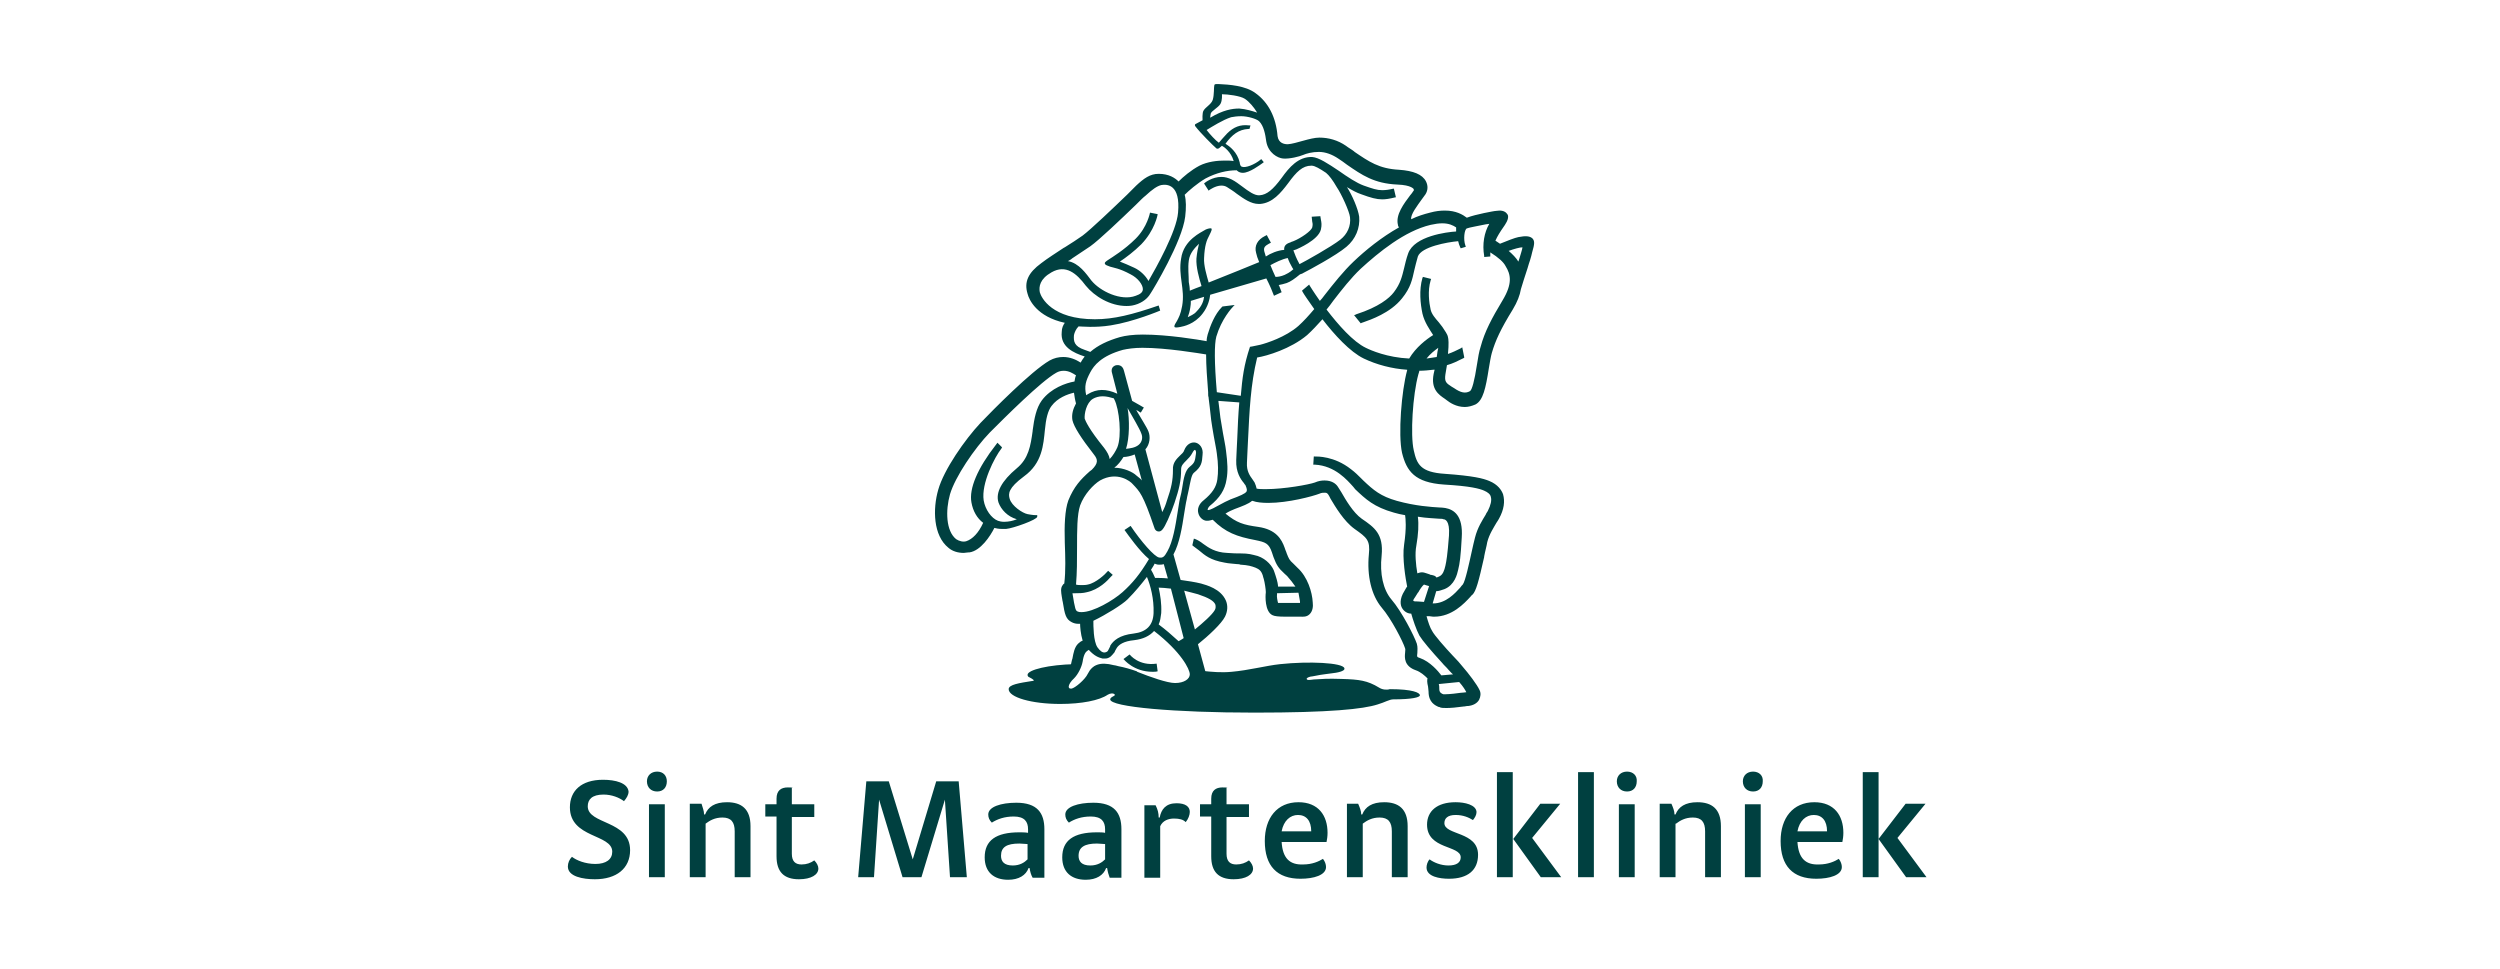 <?xml version="1.0" encoding="UTF-8"?> <svg xmlns="http://www.w3.org/2000/svg" xmlns:xlink="http://www.w3.org/1999/xlink" version="1.1" id="Laag_1" x="0px" y="0px" viewBox="0 0 490 190" style="enable-background:new 0 0 490 190;" xml:space="preserve"> <style type="text/css"> .st0{fill-rule:evenodd;clip-rule:evenodd;fill:#009EDB;} .st1{fill-rule:evenodd;clip-rule:evenodd;fill:#009BD9;} .st2{fill-rule:evenodd;clip-rule:evenodd;fill:#9ED2F1;} .st3{fill-rule:evenodd;clip-rule:evenodd;fill:#0066AB;} .st4{fill-rule:evenodd;clip-rule:evenodd;fill:#B4D88B;} .st5{fill-rule:evenodd;clip-rule:evenodd;fill:#005288;} .st6{filter:url(#Adobe_OpacityMaskFilter);} .st7{fill-rule:evenodd;clip-rule:evenodd;fill:#FFFFFF;} .st8{mask:url(#b_00000176758180223121970060000016398926334510366123_);fill-rule:evenodd;clip-rule:evenodd;fill:#005288;} .st9{fill:#AB1269;} .st10{fill:#E5A613;} .st11{fill:#F59D2D;} .st12{fill:#002D5D;} .st13{fill:none;} .st14{fill-rule:evenodd;clip-rule:evenodd;fill:#0193B1;} .st15{fill:#1E1C21;} .st16{fill:#201E23;} .st17{fill:#0571B2;} .st18{fill:#9E186D;} .st19{fill:#BE7C9C;} .st20{fill:#80C9E9;} .st21{fill:#14AADF;} .st22{fill:#81C8E8;} .st23{fill:#12ABDF;} .st24{fill:#DBBACB;} .st25{fill:#1D1B20;} .st26{fill:#1D1B1F;} .st27{fill:#1A181D;} .st28{fill:#53257F;} .st29{fill:#E47335;} .st30{fill:#5DC2EF;} .st31{fill:#E62D44;} .st32{fill:#00273E;} .st33{fill:#A8CA5E;} .st34{fill-rule:evenodd;clip-rule:evenodd;fill:#004040;} </style> <g> <g transform="translate(-46, 0)"> <g transform="translate(0, 0.773)"> <g transform="translate(46, 0)"> <path class="st34" d="M270.3,134c-2.3-1.4-3.9-1.6-7.3-1.7c-2.9-0.1-3.7,0-5.5,0.1c-0.8,0.1-1.3,0.2-1.4-0.1 c0-0.3,0.8-0.5,1.1-0.5c0.5-0.1,1-0.2,1.6-0.3c0.9-0.1,1.2-0.2,2.2-0.3c1-0.1,2.7-0.4,2.5-1c-0.3-1.1-7-1.4-12.6-0.8 c-2.8,0.3-6.1,1.2-9.5,1.5c-4.1,0.4-7.6-0.8-7.6,0.1c0,0.3-1.9,2.5-1.5,2.8c-4,0.2-4.5-0.4-7.8-0.7c-1.2,0-2.8-0.9-2.8-1.5 c0-0.9-2.2-1.6-5.3-2c-0.6-0.1-1.1,0.2-1.7,0.2c-0.5,0-2.7,5.6-6.4,4.7c-0.5-0.1,3.6-5.1,3.1-5.1c-0.3,0-0.3,0-0.7,0 c-5.1,0.1-9.3,1.1-9.3,2.1c0,0.2,0.1,0.4,0.4,0.5c0.6,0.3,1.2,0.7,0.5,0.7c-2.5,0.4-4.6,0.7-4.6,1.6c0,1.6,4.5,2.9,10.1,2.9 c4.2,0,7.7-0.7,9.3-1.8c1-0.6,1.9,0,1.1,0.3c-0.4,0.2-0.6,0.4-0.6,0.6c0,1.5,12.7,2.6,28.3,2.6c14.8,0,21.3-0.7,24.1-1.6 c1.4-0.4,2.3-1,3.1-1c3.7,0,5.2-0.4,5.2-0.8c0-0.5-1.4-1.2-5.9-1.2C271.8,134.5,270.9,134.4,270.3,134"></path> <path class="st34" d="M300.4,46c-0.5-0.5-1.3-0.6-2.8-0.3c-0.6,0.1-2.4,0.8-3.6,1.3c-0.3-0.2-0.6-0.4-0.9-0.6 c0.4-0.9,0.9-1.7,1.6-2.7c0.2-0.3,1.2-1.6,0.8-2.4c-0.3-0.5-0.8-0.8-1.6-0.8c-0.4,0-0.7,0.1-1,0.1c0,0-3.6,0.6-5.4,1.3 c-0.8-0.6-2.1-1.4-4.3-1.4c-0.9,0-1.8,0.1-2.9,0.4c-1.2,0.3-2.5,0.7-3.7,1.3c-0.2-0.9,1.3-2.8,2-3.8c0.3-0.4,0.6-0.8,0.8-1.1 c0.5-0.8,0.5-1.7,0.1-2.5c-0.7-1.4-2.5-2.1-5.3-2.3c-3.9-0.2-5.9-1.6-8.7-3.5l-0.1-0.1c-0.5-0.4-1.1-0.7-1.6-1.1 c-1.6-1.1-3.4-1.6-5.2-1.6c-1.8,0-4.6,1.2-6.2,1.3c-0.7,0-1.8-0.2-2-1.6c-0.3-3.7-1.8-6.6-4.3-8.4c-2-1.5-5.2-1.7-7.3-1.8 c-0.6,0-0.8,0-0.8,0.3c-0.1,0.3,0,1.8-0.3,2.8c-0.3,0.9-1.4,1.4-1.8,2.1c-0.3,0.4-0.2,1.9-0.2,1.9s-1.1,0.6-1.3,0.7 c-0.3,0.1-0.2,0.4-0.1,0.5c0.9,1.2,3.5,3.8,4.1,4.3c0.1,0.1,0.3,0.1,0.5,0c0.1-0.1,0.4-0.3,0.6-0.5c0.4,0.2,1.8,1.2,2.3,3 c-0.5-0.1-1.1-0.1-1.8-0.1c-1.4,0-3.3,0.2-4.9,1c-1.7,0.9-3.2,2.2-4.1,3.1c-0.7-0.7-1.9-1.5-3.9-1.5c-1.7,0-2.9,0.9-4.4,2.3 c-0.3,0.3-1.8,1.8-1.8,1.8c-2.7,2.6-7.1,6.8-8.7,8c-1,0.7-2.2,1.5-3.5,2.3l-0.2,0.1c-1.5,1-3.1,2-4.4,3c-2.6,1.9-3.4,3.7-2.7,6 c0.3,1.2,1.8,4.5,7.3,5.7c-0.3,0.4-0.6,1-0.6,1.8c-0.3,2.9,2.3,4.1,4.5,4.8c-0.3,0.4-0.6,0.8-0.8,1.2c-0.9-0.6-2.1-1.1-3.4-1.1 c-0.9,0-1.8,0.2-2.7,0.7c-3.6,2.1-11.1,9.7-13.5,12.2c-3.1,3.3-7.2,9.2-8.3,13.1c-1.1,3.8-1,9,2,11.4c0.8,0.7,1.9,1,3,1 c0.3,0,0.6-0.1,0.9-0.1l0.2,0c2.2-0.3,4.1-3.2,4.9-4.8c0.4,0.1,0.8,0.2,1.5,0.2c0.2,0,0.5,0,0.8,0c1.3-0.1,6.1-1.8,6.1-2.4 l0-0.3l-0.3,0c0,0-0.6,0-1.6-0.2c-1-0.2-3.1-1.6-3.5-3c-0.3-1-0.3-2.1,2.8-4.4c3.6-2.6,3.8-6.2,4.1-9.1c0.2-2.2,0.6-3.8,1.3-4.7 c1.2-1.6,3.1-2.3,4.4-2.6c0.1,0.7,0.2,1.4,0.4,2.1c-0.6,1.1-0.9,2.2-0.7,3.3c0.3,1.3,1.7,3.5,4.2,6.7c0.8,1,0.9,1.7-0.4,3 l-0.4,0.3c-1.8,1.6-3.1,3-4.2,5.7c-0.7,1.9-0.8,5-0.7,8.3c0.1,2.7,0.2,5.5-0.1,8c-0.1,0.1-0.2,0.1-0.3,0.3 c-0.5,0.6-0.3,1.5-0.2,2.2c0.1,0.4,0.1,0.8,0.2,1.1c0.4,2.5,0.6,3.4,1.8,4c0.4,0.2,0.8,0.3,1.3,0.3c0.1,0,0.2,0,0.3,0 c0,0.5,0.1,2,0.5,3.3c-0.3,0.1-0.6,0.3-0.9,0.6c-0.7,0.7-0.9,1.8-1.1,2.9l-0.1,0.3c-0.2,1.2-0.6,2-0.9,2.4 c-0.7,0.7-2.9,2.8-1.3,4.6c0.3,0.4,0.8,0.6,1.3,0.6c0.1,0,0.1,0,0.2,0c1.9-0.2,4.1-2.7,4.7-3.6c0.5-0.8,0.8-1.2,1.6-1.2 c0.3,0,0.7,0.1,1.1,0.2c0.3,0.1,3.4,0.9,4.9,1.5c3.1,1.1,6.6,2.4,8.5,2.4c1.9-0.1,3.3-0.8,4.1-1.7l1.1,4l0.1,0.2l2.7,0 l-3.4-12.5c2-1.6,4.6-4,5.3-5.4c0.5-1,0.6-2.1,0.2-3.1c-1-2.4-3.9-3.1-4.9-3.4c-1.2-0.3-2.6-0.5-4-0.7l-1.4-5 c1.2-2.2,1.7-5.4,2.1-8c0.2-1.1,0.3-2,0.5-2.8c0.1-0.7,0.3-1.3,0.4-1.9c0.3-1.4,0.5-2.9,1-3.3c1.5-1.2,1.6-2,1.7-3.5 c0.2-1.4-0.6-2.2-1.3-2.4c-0.8-0.2-1.8,0.2-2.3,1.5c-0.1,0.4-0.5,0.7-0.8,1c-0.6,0.6-1.5,1.4-1.4,2.8c0,2.1-0.3,3.5-1.2,6.1 c-0.2,0.7-0.5,1.5-0.9,2.2l-3.3-12.3c0.9-1,1-2.5,0.6-3.5c-0.3-0.8-1.6-2.8-2.4-4.2c0.3,0.1,0.7,0.4,0.7,0.4l0.2,0.1l0.6-1 l-0.2-0.1c0,0-1-0.6-2.1-1.2l-1.6-5.9c-0.1-0.4-0.4-1.2-1.4-1.1c-0.3,0-0.6,0.2-0.8,0.4c-0.3,0.4-0.2,0.8-0.2,0.9l1.1,4.3 c-2.2-1-4-1-5.8,0.1c-0.1,0.1-0.2,0.1-0.3,0.2c-0.4-1.8-0.1-2.8,0.8-4.5c0.7-1.3,2.1-3.2,6.4-4.4c0.9-0.2,2.2-0.4,3.8-0.4 c4.8,0,11.2,1.1,12.5,1.3c0,2.2,0.2,4.8,0.4,7.4h0l0,0.3c0,0.3,0,0.5,0.1,0.8l0,0.1l0,0c0.1,0.5,0.3,2.7,0.5,4.3 c0.1,0.8,0.3,1.9,0.5,3.1c0.2,1.2,0.5,2.5,0.6,3.4c0.3,2.1,0.3,3.7,0.1,5.1c-0.2,1.5-1,2.7-2.7,4.1c-0.9,0.7-1.3,1.7-1,2.6 c0.2,0.7,0.8,1.3,1.5,1.4c0.1,0,0.2,0,0.3,0c0.3,0,0.6-0.1,1-0.2c2.5,2.5,4.7,3.3,8.4,4c1.9,0.4,2.6,0.6,3.2,2.4 c0.1,0.3,0.2,0.6,0.3,0.9c0.6,1.6,1,2.2,2.1,3.2l0.1,0.1c0.2,0.2,0.5,0.4,0.7,0.7c0.3,0.3,1,1.2,1.4,1.8h-3.3c0,0-0.1,0-0.1,0 c0-0.3-0.1-1-0.5-2.2c0-0.1-0.1-0.2-0.1-0.3c0-0.1-0.1-0.2-0.1-0.3c-0.3-1.1-1.5-2.6-3.3-3.2c-1.2-0.3-1.7-0.5-3.4-0.5 c-0.7,0-1.4,0-2.6-0.1c-2.3-0.1-3.6-1-4.7-1.8c-0.5-0.4-1-0.7-1.5-0.9l-0.3-0.1l-0.3,1.3l0.1,0.1c0.4,0.3,0.8,0.6,1.2,0.9 c1.2,1,2.2,1.9,5,2.4c0.9,0.2,1.8,0.2,2.5,0.3c0.2,0,0.4,0,0.6,0.1c1.6,0.1,2.2,0.3,3,0.6c0.7,0.3,1.1,0.6,1.4,1.5 c0.1,0.3,0.1,0.5,0.2,0.7c0.2,0.7,0.4,2.1,0.4,2.5v0c0,0.1,0,0.1,0,0.2c-0.1,0.6-0.2,3.7,1.3,4.4c0.4,0.2,1.1,0.3,2.6,0.3 c0.5,0,1,0,1.7,0l0.2,0c0.4,0,0.6,0,0.9,0l0.1,0c0.5,0,1.2,0.1,1.8-0.5c0.6-0.6,0.7-1.5,0.6-2.3c-0.1-2-1-5-3-6.8 c-0.3-0.3-0.5-0.5-0.7-0.7l-0.1-0.1c-0.8-0.7-0.9-1-1.3-2l-0.1-0.3c-0.1-0.2-0.2-0.5-0.3-0.8c-0.6-1.7-1.7-3.6-5.2-4.1 c-2.9-0.4-4.2-0.8-6.4-2.6c0.6-0.4,1.3-0.7,1.8-0.9c1.6-0.6,2.7-1,3.4-1.6l0.1,0c0.8,0.3,1.9,0.4,3.1,0.4c3.9,0,8.7-1.3,10-1.8 c0.4-0.2,0.8-0.2,1.1-0.2c0.4,0,0.5,0.2,0.6,0.3c0.1,0.1,0.3,0.5,0.5,0.9c0.9,1.5,2.6,4.4,4.7,5.9c2.4,1.7,3.1,2.2,2.8,5 c-0.4,4.2,0.5,8,2.5,10.4c1.9,2.2,4.2,6.7,4.6,8c0.1,0.2,0,0.5,0,0.9c-0.1,0.9-0.2,2.6,2.1,3.4c0.9,0.3,1.7,1,2.3,1.6 c-0.1,0.3-0.1,0.8,0.1,1.6c0,0.3,0.1,0.6,0.1,1c0,2.1,1.3,2.7,2,3l0.1,0c0.3,0.2,0.8,0.2,1.4,0.2c0.8,0,2-0.1,3.4-0.3l0.1,0 c0.4-0.1,0.7-0.1,0.8-0.1c0.9-0.1,1.7-0.5,2.1-1.2c0.3-0.6,0.4-1.3,0.1-1.9c-0.5-1.1-2.1-3.2-3.4-4.7c-0.4-0.5-1-1.2-1.7-1.9 l-0.1-0.1c-1.6-1.7-3.7-4.1-4.1-4.9c-0.4-0.6-0.8-1.8-1.1-2.9c0.4,0,0.8,0,1.3,0.1c0.1,0,0.2,0,0.2,0c3.5,0,5.9-2.6,7.1-3.9 c0.2-0.2,0.3-0.4,0.4-0.4c0.7-0.7,1.2-2.5,2.3-7.4l0-0.1c0.2-1.1,0.5-2.1,0.6-2.8c0.4-1.6,1.3-2.9,1.8-3.8 c0.2-0.3,0.4-0.6,0.5-0.8c1-1.8,1.2-3.4,0.8-4.8c-0.3-0.8-1-1.9-2.7-2.6c-1.2-0.5-3.1-1-8.7-1.4c-4.8-0.3-5.5-1.9-6.1-4.6 c-0.7-3-0.2-10.9,0.9-14.9c0.1-0.2,0.1-0.4,0.2-0.7c0.9,0,1.8-0.1,2.7-0.2c0.1,0,0.2,0,0.3,0c-0.1,0.2-0.1,0.5-0.2,0.8 c-0.6,3,1,4.1,2.2,4.9c0.1,0.1,0.3,0.2,0.4,0.3c0.5,0.4,1.8,1.3,3.5,1.3c0.7,0,1.4-0.2,2.1-0.5c1.5-0.8,2-3.2,2.6-7 c0.2-1.2,0.4-2.4,0.6-3.1c0.7-2.4,1.7-4.6,4.1-8.5c0.9-1.5,1.4-2.8,1.6-4c0.3-1,0.8-2.6,1.3-4.1c0.2-0.6,0.3-1.1,0.5-1.6 c0.2-0.6,0.3-1.1,0.4-1.5C300.8,47,300.8,46.5,300.4,46L300.4,46z M210.6,74c-1.7,0.3-4.6,1.3-6.4,3.7c-1.1,1.5-1.5,3.6-1.8,5.9 l0,0.1c-0.4,2.9-0.8,5.4-3.1,7.3c-3,2.5-4.2,4.8-3.6,6.7c0.5,1.4,1.8,2.8,3.6,3.3c-0.7,0.3-1.6,0.5-2.5,0.5 c-0.5,0-0.9-0.1-1.2-0.2c-1.3-0.5-2.5-2.2-2.8-4c-0.5-3.3,2.1-8.4,3.5-10.2l0.1-0.2l-0.9-0.9l-0.3,0.4 c-3.6,4.6-5.3,8.6-4.8,11.3c0.3,1.7,1.1,3.1,2.3,4c-0.9,2-2.1,3.2-3.3,3.6c-0.6,0.2-1.4,0-2-0.4c-2-1.6-2.1-5.6-1.2-8.8 c1-3.4,4.8-9,7.8-12.1C197,81,204,74,207,72.3c0.5-0.3,1-0.4,1.5-0.4c1,0,1.8,0.5,2.4,0.9C210.7,73.2,210.7,73.6,210.6,74 L210.6,74z M254.5,115.4c0.1,0.6,0.2,1.2,0.3,1.7c0,0.1,0,0.2,0,0.3c-0.3,0-0.5,0-1,0l-0.2,0c-0.7,0-2.5,0-3.1,0 c-0.1-0.3-0.3-1.3-0.2-1.7c0-0.1,0-0.2,0-0.2L254.5,115.4z M237.3,21.5c0.1-0.5,1.5-1.2,1.9-1.9c0.4-0.7,0.3-1.8,0.3-1.9 c1.1,0,3.6,0.3,4.5,0.9c0.9,0.6,1.8,1.7,2.4,2.7c-0.9-0.3-2.2-0.7-3.5-0.8c-1.4,0-3.2,0.3-5.7,1.8 C237.2,22.3,237.2,22,237.3,21.5L237.3,21.5z M210,50l0.1-0.1c1.3-0.9,2.6-1.7,3.6-2.4c1.7-1.2,6.1-5.4,8.9-8.1l0.1-0.1 c0.8-0.8,1.4-1.4,1.8-1.7c1.4-1.3,2.3-1.9,3.1-2.1c1.1-0.2,3.8-0.2,3.3,5.4c-0.3,3.7-4.3,10.8-5.8,13.4 c-0.6-1.1-1.7-2.1-2.8-2.6c-1.1-0.5-2-0.9-2.8-1.2c1.2-0.8,2.8-2,4.2-3.4c2.6-2.7,3.2-5.7,3.2-5.9l-1.5-0.3c0,0-0.5,2.8-2.8,5.1 c-2.2,2.2-4.7,3.7-5.3,4.1c-0.6,0.4-0.9,0.6-0.7,0.9c0.1,0.2,0.5,0.3,1,0.5c0.6,0.2,1.8,0.3,4,1.5c1.4,0.7,2.4,2,2.4,2.9 c0,0.6-0.5,1-1.4,1.3c-2.9,1.1-7-0.9-8.7-3c-1-1.3-2.4-3.4-4.6-3.8C209.6,50.3,209.8,50.1,210,50L210,50z M230.3,133.1 L230.3,133.1c-1.5,0-4.9-1.2-7.4-2.2l-0.1-0.1c-1.1-0.4-2.5-0.8-3.6-1c-0.4-0.1-0.7-0.2-0.9-0.2c-2.7-0.7-4.2-0.1-5.1,1.7 c-0.5,1.1-2.5,2.8-3.2,2.9c-0.2,0-0.4,0-0.5-0.2c-0.1-0.2,0-0.7,0.6-1.4c0.1-0.1,0.1-0.1,0.2-0.2l0.2-0.2 c0.8-0.8,1.5-2.2,1.7-3.3c0.2-1.4,0.6-1.9,0.9-2.1c0.1-0.1,0.2-0.1,0.3-0.2c1.1,1.2,1.9,1.5,2.7,1.7c0.1,0,0.3,0,0.5,0h0 c0.4,0,0.7-0.1,1.1-0.4c0.2-0.2,0.5-0.5,0.8-0.9l0,0c0,0,0-0.1,0-0.1c0.1-0.2,0.3-0.5,0.4-0.7c0.4-0.6,1.3-1.3,3.4-1.5 c1.7-0.2,3-0.8,3.9-1.8c5.3,4.1,7,7.5,7,8.5C233.2,132.3,232.1,133.1,230.3,133.1L230.3,133.1z M226.1,119.4 c-0.1,2.4-1.4,3.7-3.9,4c-2.8,0.3-4,1.4-4.6,2.4l0,0c0,0,0,0.1,0,0.1c-0.1,0.2-0.2,0.4-0.3,0.6c-0.2,0.5-0.4,0.5-0.7,0.6 c-0.5,0.1-1-0.3-1.5-1c-0.8-1.2-0.8-4.2-0.8-5.2c2.5-1.2,5.7-3.2,6.7-4.2c1.5-1.5,2.8-3.1,3.8-4.4 C225.5,114,226.2,116.6,226.1,119.4L226.1,119.4z M225.6,110.9c0.3-0.5,0.6-0.9,0.7-1.2c0.3,0.1,0.5,0.2,0.8,0.2 c0.1,0,0.2,0,0.2,0c0.3,0,0.5,0,0.8-0.1l0.8,2.8c-0.9-0.1-1.8-0.1-2.5-0.1C226.1,111.8,225.8,111.2,225.6,110.9L225.6,110.9z M234.8,115.7c2.1,0.7,3.1,1.3,3.4,2c0.1,0.3,0.1,0.8-0.1,1.1c-0.5,0.9-2.3,2.5-3.9,3.8l-2.1-7.6 C233,115.2,234,115.5,234.8,115.7L234.8,115.7z M232,124.3c-0.3,0.2-0.6,0.4-0.8,0.5l-0.2,0.1c-1.3-1.2-2.7-2.4-3.8-3.2 l-0.1-0.1c0.3-0.6,0.4-1.4,0.5-2.2c0.1-1.9-0.2-3.6-0.5-5c0.6,0,1.5,0.1,2.4,0.2L232,124.3z M226.3,102.8 c0.1,0.3,0.4,0.6,0.8,0.6h0c0.5,0,0.9-0.3,1.8-2.3c0.5-1.1,1-2.4,1.3-3.3c0.9-2.7,1.3-4.3,1.3-6.6c0-0.7,0.4-1.1,1-1.7 c0.4-0.4,0.9-0.9,1.2-1.5c0.2-0.4,0.4-0.6,0.5-0.6c0.1,0,0.3,0.3,0.2,0.8c-0.2,1.4-0.2,1.7-1.2,2.5c-0.9,0.7-1.2,2.2-1.5,4.2 c-0.1,0.6-0.2,1.2-0.4,1.9c-0.2,0.8-0.3,1.8-0.5,2.9c-0.4,2.5-0.9,5.7-2,7.6c-0.6,1.1-0.9,1.3-1.6,1.2c-0.9-0.1-3.6-3.2-5.6-6.2 l-1.2,0.8c0.8,1.1,2.9,4.1,4.8,5.7c-1.8,3-3.2,4.7-5.2,6.5c-1.8,1.6-5.7,3.9-8,3.9c-0.3,0-0.5,0-0.7-0.1 c-0.5-0.1-0.6-0.5-1.1-3.6c0.2,0,0.4,0,0.6,0c0.6,0,1.5,0,2.2-0.2c2.4-0.5,4.1-2.3,4.7-3c0.1-0.1,0.2-0.2,0.2-0.2l0.2-0.2 l-0.9-0.8l-0.2,0.2c-0.3,0.4-2.2,2.2-3.8,2.5c-0.4,0.1-0.8,0.1-1.2,0.1c-0.4,0-0.8,0-1.1-0.1c0.2-2.3,0.2-4.8,0.2-7.2 c0-3.4,0-6.5,0.6-8.3c0.8-2.2,2.6-4.1,3.9-4.9c3.4-1.9,6,0.2,6.4,0.7C223.4,95.6,224,96,226.3,102.8L226.3,102.8z M221,79.2 c0.9,1.6,2.4,4.1,2.7,5c0.3,0.7,0.2,1.6-0.5,2.2c-0.7,0.6-1.7,0.7-2.5,0.8C221.4,85.1,221.4,81.4,221,79.2L221,79.2z M220.2,88.8c0.6,0,1.5-0.2,2.2-0.5l1.4,5.1c-0.3-0.4-0.5-0.5-1.1-1c-0.6-0.6-2.4-1.5-4.3-1.5C219.1,90.4,219.7,89.6,220.2,88.8 L220.2,88.8z M214.2,77.4c0.5-0.3,1.2-0.5,1.9-0.5c0.8,0,1.5,0.2,2.2,0.4l0.1,0.2c1,1.9,1.5,7.2,0.6,9.4 c-0.3,0.7-0.9,1.7-1.5,2.3c-0.1-0.7-0.5-1.4-1.1-2.2c-3-3.7-3.6-5.2-3.8-5.7C212.5,80.4,212.9,78.2,214.2,77.4L214.2,77.4z M238.5,76.1c-0.5-5.9-0.5-9.4-0.1-10.9c1-3.4,3-5.6,3.4-6l0.2-0.2l-2.4,0.3l0,0c0,0,0,0-0.1,0.1c-1.4,1.4-2.3,3.7-2.8,5.4 c-0.1,0.4-0.2,0.8-0.2,1.3c-1.6-0.3-7.6-1.3-12.5-1.3c-1.9,0-3.4,0.2-4.5,0.5c-2.4,0.7-4.3,1.6-5.8,2.9l-1.1-0.4 c-2.1-0.7-2.2-1.7-2.1-2.9c0.1-0.5,0.4-1.2,0.9-1.7c0.5,0,3.2,0.3,6.3-0.2c4.5-0.7,9.7-2.9,9.7-2.9l-0.3-1 c-5.2,1.8-8.8,2.7-12.5,2.7c-8.4,0-10.5-4.2-10.8-5.3c-0.2-1.1,0-2.6,2.3-3.9c2.8-1.6,4.9,0.2,6.7,2.6c1.7,2.1,4.8,4,8,4 c0.8,0,1.4-0.1,2.2-0.4c1.5-0.6,2.2-1.5,2.6-2.2c0.4-0.6,6.1-10,6.7-14.9c0.2-1.7,0.2-3.2-0.1-4.3c0.8-0.8,2.4-2.2,4.1-3.2 c2.1-1.1,4.2-1.6,6.1-1.6c0,0,0.4,0.5,1.2,0.5c1.3,0,3.3-1.5,4-2l0.1-0.1l-0.5-0.6l-0.1,0.1c-1.2,1-3,1.7-3.7,1.4 c-0.2-0.1-0.3-0.2-0.4-0.7l0-0.1c-0.5-2.1-2-3.2-2.8-3.7c0,0,0,0,0,0c1.3-1.8,2.6-2.8,4.5-2.9l0.2,0l0.2-0.7l-0.3,0 c-1.7-0.2-3,0.3-4.3,1.6c-0.5,0.5-1.6,1.8-1.6,1.8c-0.6-0.4-1.8-1.7-2.4-2.5c1-0.6,3.2-2,4.8-2.5c0.5-0.1,1.2-0.2,2-0.2 c1.2,0,3,0.5,3.5,1c0.9,0.9,1.2,2.5,1.4,4c0.4,2.2,2.2,3.2,3.3,3.3c1.3,0.1,3.2-0.4,3.9-0.7c0.7-0.3,1.8-0.6,3.1-0.6 c1.3,0,2.6,0.5,3.8,1.3c0.6,0.4,1.2,0.8,1.7,1.2c2.9,2,5.3,3.7,9.9,3.9c2.8,0.1,3.2,0.9,3.2,0.9c0,0.1,0,0.2,0,0.3 c-0.1,0.1-0.2,0.2-0.3,0.4c-0.1,0.1-0.2,0.3-0.4,0.5c-1.2,1.6-2.9,3.8-2.4,5.8c0,0.2,0.1,0.3,0.2,0.5c-3.4,1.9-6.6,4.5-8.9,6.7 c-2,1.9-3.9,4.3-5.7,6.6c-0.3,0.4-0.6,0.8-0.9,1.1c-1.2-1.7-2-3-2-3l-0.1-0.2l-1.3,1.1l-0.1,0.1l0.1,0.2 c0.2,0.4,1.1,1.7,2.3,3.4c-1.1,1.3-2.1,2.4-3.1,3.3c-2.5,2.2-6.3,3.4-7.5,3.7c-1.3,0.3-2,0.4-2,0.4c-1.2,3.6-1.5,6.1-1.8,9.6 L238.5,76.1z M244.3,95.6c-0.3,0.4-1.2,0.8-3.1,1.5c-0.7,0.3-1.5,0.7-2.2,1.1c-0.7,0.4-1.8,1-2.2,1c-0.1,0-0.1,0-0.1-0.1 c0-0.1,0.1-0.4,0.4-0.7c2-1.6,3-3.2,3.3-5.2c0.3-1.6,0.2-3.3-0.1-5.6c-0.1-1-0.4-2.3-0.6-3.5c-0.2-1.2-0.4-2.3-0.5-3 c-0.1-1-0.3-2.4-0.4-3.3l4.1,0.3c-0.2,2.3-0.3,4.6-0.4,7.1c-0.1,1.3-0.1,2.7-0.2,4.2c-0.1,2.4,0.9,3.8,1.5,4.5 c0.1,0.2,0.2,0.3,0.3,0.4C244.5,95.2,244.4,95.4,244.3,95.6L244.3,95.6z M287.4,134.9c-0.2,0-0.5,0.1-0.9,0.1l-0.1,0 c-0.6,0.1-2.3,0.3-3.1,0.3c-0.3,0-0.4,0-0.4,0c-0.3-0.1-0.8-0.3-0.8-1c0-0.4,0-0.7-0.1-1l4-0.4 C286.8,133.8,287.2,134.5,287.4,134.9L287.4,134.9z M279.1,117.2c-1.2-0.1-1.5-0.1-1.7-0.1c-0.1,0-0.2,0-0.4-0.1 c0-0.2,0.1-0.4,0.4-0.8c0.2-0.3,0.3-0.5,0.5-0.8l0.1-0.1c0.2-0.4,0.8-1.3,1.1-1.5c0.2,0.1,0.7,0.2,1,0.3L279.1,117.2z M280.5,111.9c-0.1,0-0.2,0-0.3-0.1c-0.2-0.1-0.4-0.1-0.6-0.2c-0.3-0.1-0.6-0.2-0.9-0.2c-0.3,0-0.6,0.1-0.9,0.2 c-0.3-1.7-0.5-3.9-0.2-5.4c0.4-2.3,0.5-4.2,0.3-5.7c1.8,0.3,3.3,0.3,4.2,0.4l0,0c0.3,0,0.7,0,0.8,0.1c0.3,0,1.3,0.2,1.1,3.2 c-0.3,3.9-0.5,5-0.7,5.9c-0.2,0.9-0.5,1.8-1.2,2.1c-0.2,0.1-0.4,0.2-0.6,0.2C281.4,112.1,281,112,280.5,111.9L280.5,111.9z M283,94.2c5.2,0.3,7,0.8,7.9,1.2c0.7,0.3,1.2,0.7,1.3,1.2c0.2,0.7,0,1.6-0.6,2.8c-0.1,0.2-0.3,0.4-0.4,0.7 c-0.6,1-1.6,2.5-2.1,4.5c-0.2,0.7-0.4,1.7-0.7,3c-0.4,1.8-1.2,5.6-1.7,6.2c-0.1,0.1-0.3,0.3-0.5,0.6c-1,1.1-2.8,3.1-5.3,3.1 h-0.1l0.7-2.4c0.5,0,1-0.2,1.6-0.4c2-0.8,2.5-2.9,2.7-3.8c0.3-1.2,0.5-2.5,0.7-6.3c0.3-4.4-1.6-5.5-3.2-5.8 c-0.2,0-0.5-0.1-1.1-0.1c-1.7-0.1-4.8-0.3-8.4-1.3c-3.2-0.9-4.6-2.1-6.6-4c-0.1-0.1-0.3-0.3-0.4-0.4c-0.6-0.6-1.2-1.2-2-1.8 c-3.3-2.6-6.6-2.5-7.1-2.5l-0.2,0l-0.1,1.6l0.3,0c4,0.2,6.4,3.1,7.5,4.3c0.2,0.2,0.3,0.4,0.4,0.5c2.1,2,3.7,3.5,7.6,4.6 c0.7,0.2,1.5,0.4,2.2,0.5c0.1,0.7,0.3,2.4-0.2,5.8c-0.4,2.6,0.3,6.7,0.6,8.2c-0.2,0.2-0.3,0.5-0.5,0.8c-1.1,1.7-0.8,2.9-0.5,3.4 c0.4,0.7,1.1,1.1,1.8,1.1h0c0.3,1.1,1,3.2,1.6,4.3c0.6,1,2.3,3,4.5,5.4c0.3,0.4,0.8,0.8,1.2,1.3c0.3,0.3,0.6,0.7,0.9,0.9 l-2.3,0.2c-0.6-0.8-2.2-2.7-4.2-3.4c-0.6-0.2-0.6-0.2-0.5-1c0-0.5,0.1-1.1-0.1-1.8c-0.5-1.5-3-6.4-5-8.7c-1.6-1.9-2.3-5-1.9-8.6 c0.4-4.2-1.4-5.5-3.9-7.2c-1.7-1.2-3.2-3.8-4-5.2c-0.3-0.5-0.5-0.8-0.7-1.1c-0.4-0.6-1.2-1.2-2.6-1.2c-0.6,0-1.2,0.1-1.9,0.4 c-1.1,0.4-6,1.3-9.6,1.3c-0.7,0-1.3,0-1.8-0.1c-0.1-0.4-0.2-0.8-0.4-1.2c-0.1-0.2-0.3-0.4-0.4-0.6c-0.5-0.7-1.2-1.6-1.1-3.3 c0.1-1.5,0.1-2.9,0.2-4.2c0.3-6.1,0.5-11,1.8-16.4c1.9-0.3,6.6-1.7,9.8-4.4c1-0.9,2-2,3-3.1c2.3,3,5.4,6.4,8.1,7.7 c2.5,1.2,5.5,2,8.5,2.2c0,0,0,0.1,0,0.1c-1.1,4-1.8,12.6-1,16.2C275.7,91.6,277.3,93.8,283,94.2L283,94.2z M281.6,69.2 c-0.7,0.1-1.3,0.2-2,0.3c0.7-0.9,1.6-1.6,2.3-2.1C281.8,67.8,281.7,68.4,281.6,69.2L281.6,69.2z M294.5,58.1 c-2.1,3.5-3.5,6.1-4.3,9.1c-0.3,0.9-0.5,2.1-0.7,3.4c-0.5,3.3-1,5.1-1.4,5.3c-0.9,0.5-1.8,0.3-3.1-0.6c-0.2-0.1-0.3-0.2-0.5-0.3 c-1.1-0.7-1.4-1-1.2-2.4c0.1-0.7,0.2-1.3,0.3-1.8c1.1-0.3,2.1-0.8,3.3-1.4l0.1-0.1l-0.4-2l-0.3,0.2c-0.8,0.4-1.6,0.8-2.5,1.1 c0.2-2,0.1-3,0-3.3c-0.1-0.6-0.6-1.2-1.1-2c-0.2-0.3-0.5-0.6-0.7-0.9c-0.7-0.8-1.4-1.6-1.6-2.5c-0.3-1.3-0.6-3.7,0-5.7l0.1-0.3 l-1.6-0.4l-0.1,0.2c-0.7,2.4-0.4,5.1,0,7c0.4,1.7,1.4,3.1,2.1,4.2c-1.3,0.8-3.4,2.4-4.7,4.6c-4.3-0.2-7.5-1.6-8.5-2.1 c-2.5-1.2-5.4-4.5-7.7-7.5c0.4-0.5,0.9-1.1,1.3-1.7c1.7-2.2,3.5-4.5,5.4-6.3c3.5-3.2,8.6-7.4,13.7-8.6c0.9-0.2,1.6-0.3,2.3-0.3 c1.3,0,2.1,0.4,2.7,0.8c0,0.2,0,0.5,0,0.8c-1.8,0.1-8.2,0.9-9.4,4.3c-0.4,1.1-0.6,2.1-0.8,2.9c-0.4,1.6-0.7,3-2,4.7 c-0.9,1.2-3,2.9-7.3,4.3c-0.1,0-0.2,0.1-0.2,0.1l-0.3,0.1l1.3,1.6l0.2-0.1c0.1,0,0.2-0.1,0.3-0.1c1.4-0.5,5.3-1.8,7.6-4.7 c1.7-2.1,2-3.7,2.4-5.5c0.2-0.8,0.4-1.7,0.7-2.7c0.7-1.9,5.7-2.8,7.9-3c0.1,0.4,0.2,0.8,0.4,1.2l0.1,0.2l1-0.3l-0.1-0.3 c-0.4-1.1-0.2-3.1,0.3-3.3c0.5-0.2,2.3-0.5,3.7-0.8c0.3,0,0.5-0.1,0.7-0.1c-1,1.7-1.4,4-1,6.3l0,0.2l1.2-0.1l0-0.3 c0-0.2,0-0.3,0-0.5c1.6,1,2.6,1.9,3,2.7C296.1,53,296.5,54.8,294.5,58.1L294.5,58.1z M297.8,49.9c-0.1,0.2-0.1,0.4-0.2,0.6 c-0.4-0.7-1.2-1.5-1.9-2.1c1.1-0.4,2.2-0.7,2.7-0.7h0C298.4,48,298,49.2,297.8,49.9L297.8,49.9z M221.4,127.5l-1.2,0.9 c0.1,0.1,2,2.5,5.7,2.5c0.3,0,0.7,0,1-0.1l-0.2-1.5C223.2,129.8,221.5,127.6,221.4,127.5L221.4,127.5z M249.1,55.7l0.6,1.5 l1.5-0.7l-0.5-1.3l-0.1-0.1c0.5-0.1,1-0.2,1.6-0.4c0.8-0.3,1.5-0.8,2.6-1.7c0.1,0,0.2-0.1,0.3-0.1c0.1,0,0.2-0.1,0.4-0.2 c1-0.5,6.4-3.4,8.4-5.1c1.8-1.5,2.7-3.7,2.5-5.9c-0.2-1.5-1.4-4.3-2.4-5.8c1,0.6,1.9,1.1,2.8,1.4c1.9,0.7,3,1,4.1,1 c0.7,0,1.4-0.1,2.6-0.4l0.1,0l-0.4-1.7l-0.1,0c-0.8,0.2-1.5,0.3-2.2,0.3c-1,0-1.9-0.3-3.6-0.9c-1.4-0.5-3.2-1.7-4.9-2.9 c-2.1-1.4-3.9-2.6-5.2-2.7c-2.7-0.1-4.5,2-6,4.1c-1.7,2.3-2.9,3.3-4.3,3.4c-1,0.1-2.2-0.8-3.4-1.7l0,0c-0.7-0.5-1.3-1-2.1-1.4 c-0.6-0.3-1.3-0.5-2-0.5c-1.8,0-3.2,1.1-3.3,1.2l-0.1,0.1l0.9,1.4l0.1-0.1c0,0,1.2-0.9,2.4-0.9c0.4,0,0.8,0.1,1.1,0.3 c0.6,0.4,1.3,0.8,1.9,1.3c1.4,1,2.8,2,4.3,2c0.1,0,0.2,0,0.3,0c2.4-0.2,4-2.1,5.5-4.1c1.6-2.2,2.8-3.4,4.5-3.4c0,0,0.1,0,0.1,0 c0.6,0,1.6,0.6,2.8,1.4c0.6,0.5,1.3,1.4,2.1,2.8c0.9,1.3,2.5,4.8,2.6,5.9c0.2,1.7-0.5,3.3-1.9,4.4c-1.8,1.4-6.8,4.2-8,4.8 c0-0.1-0.1-0.1-0.1-0.2c-0.5-0.9-0.8-1.7-1.1-2.5c0,0,0,0,0,0l0,0c0.2-0.1,0.4-0.1,0.6-0.2c0.2-0.1,4.3-1.8,4.8-3.9 c0.2-0.9,0.1-1.4,0-1.9c0-0.2-0.1-0.4-0.1-0.6l0-0.1l-1.7,0.1l0,0.1c0,0.3,0.1,0.6,0.1,0.9c0.1,0.4,0.1,0.6,0,1.1 c-0.2,0.7-2.2,2.1-3.7,2.7c-0.2,0.1-0.4,0.1-0.5,0.2c-0.6,0.2-1.4,0.5-1.3,1.5c-1.3,0.1-2.7,0.7-3.6,1.3c-0.1-0.4-0.2-0.7-0.3-1 c-0.2-0.8,0.2-1.1,0.9-1.5l0.4-0.2l-0.6-1.1l-0.2-0.4l-0.4,0.2c-1.4,0.7-2.1,1.9-1.7,3.3c0.1,0.5,0.3,1.1,0.6,1.8 c-1.4,0.6-5.9,2.4-9.9,4c-0.4-1.4-1-3.4-0.9-4.8c0.1-2.4,0.5-3.5,1-4.4c0.5-1,0.6-1.3,0.4-1.4c-0.2-0.1-1,0.1-1.4,0.4 c-0.4,0.3-4,1.8-4.5,5.5c-0.3,1.7-0.1,3.2,0.1,4.7c0.2,1.5,0.4,2.9,0.1,4.6c-0.3,1.7-0.7,2.3-1,2.9c-0.3,0.5-0.6,0.9-0.5,1.2 c0.1,0.2,0.7,0.1,1.2,0c0.5-0.1,2.7-0.5,4.3-2.6c1.1-1.4,1.4-2.9,1.5-3.7l11-3.2C248.5,54.4,248.8,55,249.1,55.7L249.1,55.7z M252.4,49.8c0.2,0.6,0.5,1.2,0.9,1.9c0.1,0.1,0.1,0.2,0.2,0.3c-0.8,0.7-1.3,0.9-1.7,1.1c-0.7,0.3-1.3,0.4-1.8,0.4 c-0.4-0.8-0.7-1.6-1-2.3C249.9,50.7,251.3,50,252.4,49.8L252.4,49.8z M233,50.3c0.2-1.5,1.2-2.5,2-3.3c-0.2,0.8-0.4,1.8-0.5,2.9 c-0.1,1.6,0.5,3.8,1,5.4c-0.8,0.3-1.6,0.6-2.3,0.9c0-0.6-0.1-1.1-0.2-1.7C233,53.1,232.8,51.8,233,50.3L233,50.3z M234.5,60.3 c-0.5,0.6-1.2,0.8-1.7,1.1c0.2-0.5,0.4-1.2,0.5-1.9c0.1-0.5,0.1-0.9,0.1-1.3l2.6-0.8C235.9,58.2,235.6,59.2,234.5,60.3 L234.5,60.3z"></path> </g> </g> </g> </g> <g> <g transform="translate(-17, -18)"> <g transform="translate(17, 18)"> <g> <g transform="translate(0, 0.635)"> <path class="st34" d="M368.2,163.8l5.4,7.5h4l-5.7-7.7l5.5-6.7h-3.9L368.2,163.8z M365.1,171.3h3.1v-20.6h-3.1V171.3z M352.3,162.3c0.4-2.1,1.7-3.2,3.2-3.2c1.6,0,2.6,1.1,2.6,3.2H352.3z M352.3,164.4h8.8c0.1-0.5,0.2-1.1,0.2-1.8 c0-3.4-1.8-6-5.7-6c-4.2,0-6.6,3.1-6.6,7.6c0,4.9,2.4,7.4,7,7.4c2.6,0,5-0.7,5-2.3c0-0.5-0.2-1.1-0.6-1.6 c-0.8,0.5-2.1,1.1-3.9,1.1C353.9,168.9,352.5,167.6,352.3,164.4L352.3,164.4z M343.6,150.6c-1.2,0-2,0.8-2,1.9c0,1.2,0.8,2,2,2 c1.2,0,1.9-0.8,1.9-2C345.6,151.4,344.8,150.6,343.6,150.6L343.6,150.6z M342,171.3h3.1V157H342V171.3z M328.5,160.8 c0.8-0.6,1.8-1.2,3.3-1.2c1.7,0,2.4,0.9,2.4,2.7v9h3.1v-10c0-3.4-1.8-4.7-4.6-4.7c-2.4,0-3.7,0.9-4.3,2.4h-0.2 c0-0.7-0.3-1.4-0.6-2.1h-2.3v14.4h3.1V160.8z M318.9,150.6c-1.2,0-2,0.8-2,1.9c0,1.2,0.8,2,2,2c1.2,0,1.9-0.8,1.9-2 C320.9,151.4,320.1,150.6,318.9,150.6L318.9,150.6z M317.3,171.3h3.1V157h-3.1V171.3z M309.3,171.3h3.1v-20.6h-3.1V171.3z M296.6,163.8l5.4,7.5h4l-5.7-7.7l5.5-6.7h-3.9L296.6,163.8z M293.4,171.3h3.1v-20.6h-3.1V171.3z M285.3,156.6 c-3.7,0-5.6,1.8-5.6,4.4c0,4.9,6.6,4,6.6,6.4c0,1-0.8,1.6-2.4,1.6c-1.5,0-2.9-0.6-3.7-1.2c-0.4,0.4-0.6,1.1-0.6,1.6 c0,1.8,2.6,2.2,4.4,2.2c3.7,0,5.7-1.7,5.7-4.7c0-4.6-6.6-3.8-6.6-6.2c0-0.9,0.6-1.6,2.2-1.6c1.5,0,2.6,0.5,3.4,1 c0.4-0.5,0.7-1,0.7-1.6C289.3,157.1,287.1,156.6,285.3,156.6L285.3,156.6z M267.1,160.8c0.8-0.6,1.8-1.2,3.3-1.2 c1.7,0,2.4,0.9,2.4,2.7v9h3.1v-10c0-3.4-1.8-4.7-4.6-4.7c-2.4,0-3.7,0.9-4.3,2.4h-0.2c0-0.7-0.3-1.4-0.6-2.1H264v14.4h3.1 V160.8z M251.2,162.3c0.4-2.1,1.7-3.2,3.2-3.2c1.6,0,2.6,1.1,2.6,3.2H251.2z M251.2,164.4h8.8c0.1-0.5,0.2-1.1,0.2-1.8 c0-3.4-1.8-6-5.7-6c-4.2,0-6.6,3.1-6.6,7.6c0,4.9,2.4,7.4,7,7.4c2.6,0,5-0.7,5-2.3c0-0.5-0.2-1.1-0.6-1.6 c-0.8,0.5-2.1,1.1-3.9,1.1C252.8,168.9,251.4,167.6,251.2,164.4L251.2,164.4z M240.6,153.8c-0.2-0.1-0.5-0.1-1-0.1 c-1.3,0-2.2,0.6-2.2,2.2v1.1h-2.2v2.4h2.2v7.8c0,3,1.4,4.5,4.4,4.5c2.4,0,3.8-0.9,3.8-2.1c0-0.5-0.3-1.1-0.8-1.6 c-0.7,0.5-1.5,0.8-2.5,0.8c-1.2,0-1.9-0.6-1.9-2.1v-7.2h4.4V157h-4.4V153.8z M224.3,157v14.4h3.1v-10.1 c0.5-1.1,1.6-1.5,2.7-1.5c1.1,0,1.8,0.2,2.3,0.7c0.5-0.6,0.8-1.4,0.8-2c0-1-0.8-1.7-2.6-1.7c-2.1,0-3,1.2-3.3,2.8h-0.2 c0-0.9-0.2-1.6-0.6-2.4H224.3z M215,164.7c0.5,0,1.2,0.1,1.6,0.1v3c-0.6,0.6-1.5,1.2-2.9,1.2c-1.7,0-2.3-0.8-2.3-1.9 C211.4,165.4,212.6,164.7,215,164.7L215,164.7z M215,162.5c-4.6,0-6.8,1.6-6.8,4.9c0,2.9,1.8,4.4,4.6,4.4c2.1,0,3.5-0.9,4-2.3 h0.2c0.1,0.7,0.3,1.4,0.5,1.9h2.3v-9.5c0-3.2-1.4-5.2-5.5-5.2c-3,0-5.5,0.8-5.5,2.3c0,0.6,0.2,1.1,0.7,1.6 c1.1-0.7,2.5-1.2,4.3-1.2c2.1,0,2.8,1,2.8,2.5v0.7C216.3,162.5,215.4,162.5,215,162.5L215,162.5z M199.8,164.7 c0.5,0,1.2,0.1,1.6,0.1v3c-0.6,0.6-1.5,1.2-2.9,1.2c-1.7,0-2.3-0.8-2.3-1.9C196.2,165.4,197.3,164.7,199.8,164.7L199.8,164.7z M199.8,162.5c-4.6,0-6.8,1.6-6.8,4.9c0,2.9,1.8,4.4,4.6,4.4c2.1,0,3.5-0.9,4-2.3h0.2c0.1,0.7,0.3,1.4,0.6,1.9h2.3v-9.5 c0-3.2-1.4-5.2-5.5-5.2c-3,0-5.5,0.8-5.5,2.3c0,0.6,0.2,1.1,0.7,1.6c1.1-0.7,2.5-1.2,4.3-1.2c2.1,0,2.8,1,2.8,2.5v0.7 C201,162.5,200.2,162.5,199.8,162.5L199.8,162.5z M171.3,171.3l1-15.2l4.6,15.2h3.7l4.6-15.2l1,15.2h3.3l-1.6-18.8h-4.4 l-4.6,15.3l-4.7-15.3h-4.4l-1.6,18.8H171.3z M155.4,153.8c-0.2-0.1-0.5-0.1-1-0.1c-1.3,0-2.2,0.6-2.2,2.2v1.1h-2.2v2.4h2.2v7.8 c0,3,1.4,4.5,4.4,4.5c2.4,0,3.8-0.9,3.8-2.1c0-0.5-0.3-1.1-0.8-1.6c-0.7,0.5-1.5,0.8-2.5,0.8c-1.2,0-1.9-0.6-1.9-2.1v-7.2h4.4 V157h-4.4V153.8z M138.3,160.8c0.8-0.6,1.8-1.2,3.3-1.2c1.7,0,2.4,0.9,2.4,2.7v9h3.1v-10c0-3.4-1.8-4.7-4.6-4.7 c-2.4,0-3.7,0.9-4.3,2.4H138c0-0.7-0.3-1.4-0.5-2.1h-2.3v14.4h3.1V160.8z M128.8,150.6c-1.2,0-2,0.8-2,1.9c0,1.2,0.8,2,2,2 c1.2,0,1.9-0.8,1.9-2C130.7,151.4,130,150.6,128.8,150.6L128.8,150.6z M127.2,171.3h3.1V157h-3.1V171.3z M118.2,152.2 c-4.3,0-6.5,2.2-6.5,5.4c0,6.1,8.3,5.2,8.3,8.7c0,1.5-1.2,2.4-3.3,2.4c-2,0-3.7-0.7-4.6-1.4c-0.5,0.5-0.8,1.2-0.8,1.9 c0,2,3,2.5,5.3,2.5c4.2,0,6.9-2.1,6.9-5.7c0-5.9-8.3-5-8.3-8.6c0-1.3,0.8-2.3,3.1-2.3c1.6,0,3.1,0.6,4,1.3 c0.5-0.6,0.9-1.2,0.9-1.9C123,152.8,120.6,152.2,118.2,152.2L118.2,152.2z"></path> </g> </g> </g> </g> </g> </svg> 